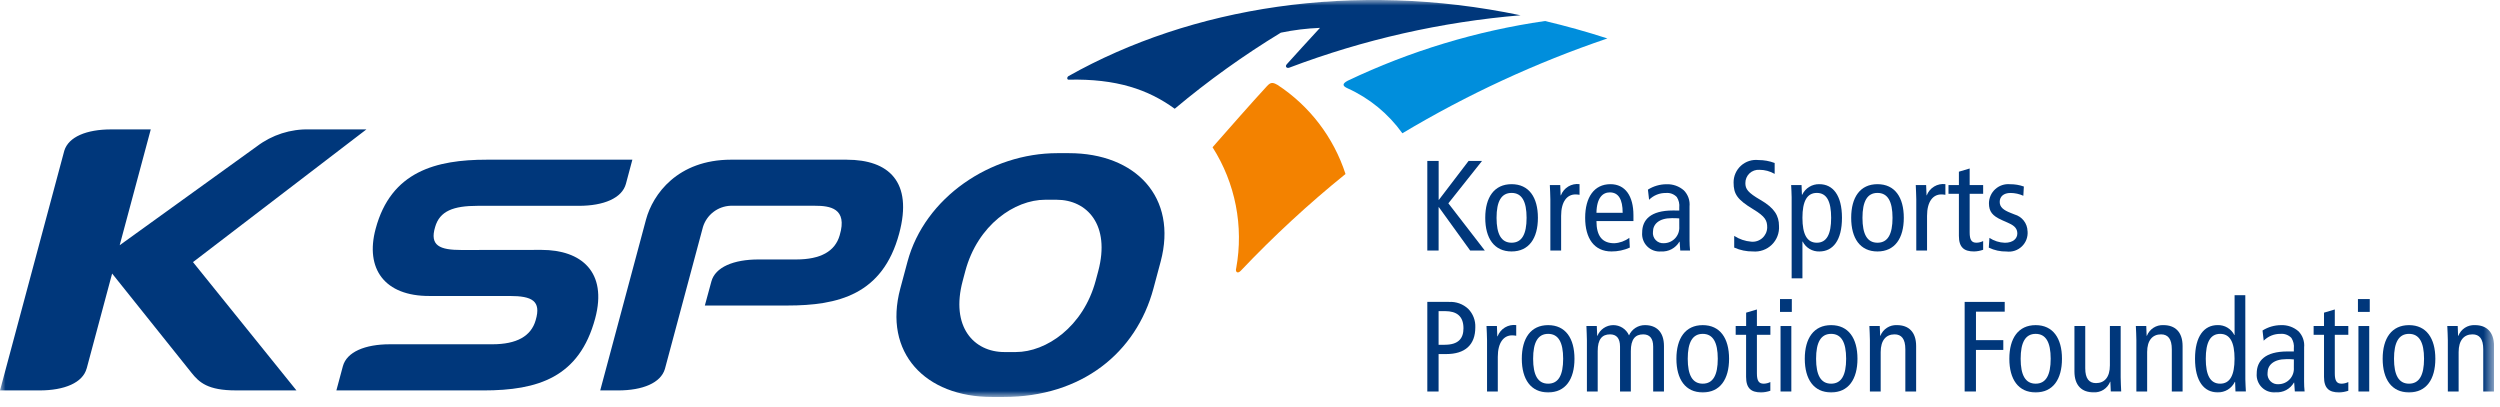 <svg viewBox="0 0 227 37" fill="none" xmlns="http://www.w3.org/2000/svg">
<g clip-path="url(#clip0_308_16947)">
<mask id="mask0_308_16947" style="mask-type:luminance" maskUnits="userSpaceOnUse" x="0" y="0" width="227" height="37">
<path d="M0 0H226.456V36.045H0V0Z" fill="white"></path>
</mask>
<g mask="url(#mask0_308_16947)">
<path d="M76.895 14.499H66.4C61.5 14.499 59.271 17.664 58.659 19.935L54.5 35.45H56.118C58.359 35.45 59.997 34.769 60.373 33.502C61.241 30.271 62.963 23.844 63.829 20.61C63.995 20.071 64.323 19.597 64.769 19.252C65.215 18.907 65.756 18.709 66.319 18.683H74.008C75.343 18.683 76.981 18.897 76.245 21.359C75.83 22.821 74.518 23.554 72.309 23.559H68.873C66.603 23.559 64.943 24.259 64.593 25.559L64 27.741H71.48C76.089 27.741 80.148 26.771 81.646 21.202C82.911 16.491 80.681 14.502 76.895 14.502" fill="#00377B"></path>
<path d="M97.066 13.907H96C89.952 13.907 83.969 17.916 82.4 23.761L81.748 26.194C80.18 32.035 84.014 36.045 90.066 36.045H91.133C98.217 36.045 103.167 32.035 104.733 26.194L105.385 23.761C106.951 17.916 103.117 13.907 97.064 13.907M99.72 24.621L99.49 25.48C98.362 29.68 94.998 31.966 92.236 31.966H91.195C88.437 31.966 86.285 29.684 87.419 25.48L87.648 24.621C88.773 20.415 92.137 18.137 94.9 18.137H95.941C98.7 18.137 100.841 20.415 99.72 24.621Z" fill="#00377B"></path>
<path d="M33.269 11.75H28.114C26.391 11.701 24.703 12.243 23.33 13.284L10.867 22.267C11.867 18.551 12.843 14.898 13.689 11.75H10.089C7.857 11.75 6.225 12.426 5.838 13.685L0 35.45H3.589C5.861 35.45 7.521 34.75 7.869 33.45V33.463C8.593 30.768 9.382 27.815 10.181 24.837L17.388 33.848C18.088 34.725 18.868 35.448 21.416 35.448H26.916L17.523 23.799L33.269 11.75Z" fill="#00377B"></path>
<path d="M49.173 22.69L41.9 22.699C39.926 22.699 39 22.305 39.509 20.614C39.924 19.158 41.167 18.689 43.371 18.689H52.56C54.828 18.689 56.483 17.989 56.834 16.689L57.419 14.5H44.2C39.6 14.5 35.5 15.561 34.108 20.775C33.136 24.394 34.908 26.895 39.008 26.875H46.28C48.308 26.875 49.161 27.313 48.64 29.07C48.226 30.53 46.914 31.26 44.704 31.26H35.404C33.135 31.26 31.479 31.96 31.131 33.26L30.543 35.451H43.876C48.859 35.451 52.603 34.267 54.042 28.912C55.173 24.683 52.772 22.69 49.173 22.69Z" fill="#00377B"></path>
<path d="M115.976 7.699C115.563 7.463 115.376 7.457 115.04 7.821C113.7 9.272 111.3 11.999 110.1 13.37C112.173 16.627 112.94 20.546 112.248 24.344C112.148 24.671 112.353 24.895 112.648 24.599C115.625 21.459 118.807 18.519 122.172 15.799C121.094 12.472 118.911 9.614 115.984 7.699" fill="#F38200"></path>
<path d="M97.03 6.904C96.865 6.996 96.865 7.237 97.03 7.235C101.368 7.135 104.259 8.124 106.665 9.875C109.697 7.332 112.918 5.023 116.3 2.967C117.471 2.723 118.66 2.577 119.855 2.53C118.917 3.535 117.596 5.002 116.843 5.83C116.649 6.045 116.843 6.23 117.067 6.144C123.812 3.59 130.88 1.989 138.067 1.388C122.852 -1.787 108.126 0.661 97.03 6.904Z" fill="#00377B"></path>
<path d="M140.283 1.908C134.078 2.804 128.044 4.63 122.383 7.324C121.817 7.618 121.926 7.824 122.353 8.015C124.345 8.914 126.064 10.324 127.335 12.102C133.219 8.583 139.459 5.696 145.95 3.491C144.083 2.886 142.193 2.358 140.283 1.908Z" fill="#008EDC"></path>
<path d="M134.568 14.613H133.347L130.652 18.145H130.63V14.613H129.6V22.751H130.626V18.81H130.648L133.494 22.751H134.823L131.511 18.462L134.568 14.613Z" fill="#00377B"></path>
<path d="M137.252 22.832C138.826 22.832 139.642 21.642 139.642 19.778C139.642 17.914 138.826 16.723 137.252 16.723C135.678 16.723 134.861 17.912 134.861 19.778C134.861 21.644 135.678 22.832 137.252 22.832ZM137.252 17.517C138.184 17.517 138.614 18.284 138.614 19.778C138.614 21.272 138.184 22.038 137.252 22.038C136.32 22.038 135.887 21.27 135.887 19.778C135.887 18.286 136.319 17.517 137.252 17.517Z" fill="#00377B"></path>
<path d="M141.729 17.737H141.706L141.67 16.805H140.725C140.738 17.224 140.772 17.657 140.772 18.087V22.751H141.75V19.599C141.75 18.307 142.289 17.654 143.05 17.654C143.175 17.654 143.299 17.666 143.422 17.688V16.72C143.067 16.675 142.708 16.75 142.401 16.934C142.095 17.118 141.859 17.4 141.732 17.734" fill="#00377B"></path>
<path d="M146.321 22.832C146.895 22.836 147.463 22.716 147.987 22.481L147.943 21.594C147.546 21.89 147.07 22.061 146.576 22.086C145.493 22.086 144.958 21.444 144.958 20.071H148.316V19.543C148.316 17.795 147.57 16.723 146.228 16.723C144.749 16.723 143.933 17.912 143.933 19.778C143.933 21.644 144.749 22.832 146.321 22.832ZM146.172 17.469C146.95 17.469 147.339 18.087 147.338 19.322H144.958C144.983 17.934 145.542 17.469 146.172 17.469Z" fill="#00377B"></path>
<path d="M151.908 19.112C149.866 19.112 149.108 19.963 149.108 21.118C149.088 21.348 149.119 21.579 149.199 21.796C149.278 22.013 149.404 22.21 149.567 22.373C149.73 22.537 149.927 22.662 150.144 22.742C150.36 22.821 150.592 22.852 150.822 22.833C151.155 22.854 151.487 22.782 151.781 22.626C152.075 22.469 152.32 22.234 152.489 21.946H152.512L152.567 22.751H153.456C153.426 22.45 153.41 22.147 153.41 21.844V18.744C153.436 18.478 153.403 18.21 153.315 17.958C153.226 17.707 153.083 17.477 152.896 17.287C152.459 16.905 151.893 16.705 151.313 16.729C150.718 16.731 150.135 16.901 149.632 17.218L149.737 18.139C149.937 17.939 150.175 17.781 150.438 17.675C150.701 17.569 150.982 17.517 151.265 17.523C151.447 17.505 151.632 17.529 151.804 17.593C151.975 17.658 152.13 17.761 152.256 17.894C152.437 18.179 152.515 18.517 152.477 18.852V19.117L151.908 19.112ZM152.478 20.582C152.491 20.773 152.464 20.965 152.401 21.145C152.337 21.325 152.237 21.491 152.107 21.631C151.977 21.772 151.819 21.884 151.644 21.962C151.469 22.039 151.28 22.08 151.089 22.082C150.951 22.094 150.813 22.076 150.683 22.027C150.554 21.979 150.437 21.902 150.341 21.803C150.245 21.703 150.172 21.584 150.129 21.452C150.085 21.321 150.072 21.182 150.089 21.045C150.089 20.356 150.635 19.809 151.789 19.809C152.018 19.804 152.247 19.811 152.476 19.83L152.478 20.582Z" fill="#00377B"></path>
<path d="M159.857 18.157C158.691 17.481 158.48 17.157 158.48 16.628C158.477 16.463 158.509 16.299 158.573 16.147C158.637 15.995 158.731 15.858 158.851 15.744C158.971 15.63 159.113 15.543 159.268 15.487C159.423 15.431 159.588 15.408 159.753 15.419C160.24 15.418 160.718 15.546 161.139 15.79V14.799C160.67 14.622 160.172 14.531 159.671 14.532C159.385 14.5 159.096 14.529 158.822 14.617C158.548 14.705 158.296 14.851 158.082 15.043C157.868 15.236 157.698 15.472 157.582 15.735C157.466 15.998 157.408 16.283 157.41 16.571C157.41 17.619 157.736 18.121 159.203 19.007C160.303 19.672 160.462 20.033 160.462 20.663C160.457 20.844 160.415 21.022 160.339 21.186C160.262 21.35 160.153 21.497 160.018 21.617C159.882 21.737 159.724 21.828 159.552 21.885C159.38 21.941 159.198 21.962 159.018 21.945C158.465 21.901 157.932 21.721 157.466 21.419V22.48C158.001 22.719 158.581 22.839 159.166 22.832C159.479 22.86 159.794 22.819 160.09 22.713C160.386 22.608 160.655 22.44 160.88 22.22C161.105 22.001 161.28 21.736 161.392 21.443C161.505 21.15 161.554 20.836 161.534 20.522C161.534 19.591 161.114 18.88 159.856 18.156" fill="#00377B"></path>
<path d="M165.2 22.833C166.426 22.833 167.251 21.833 167.251 19.778C167.251 17.723 166.426 16.723 165.2 16.723C164.875 16.714 164.555 16.8 164.279 16.97C164.002 17.139 163.78 17.386 163.641 17.679H163.615L163.581 16.805H162.636C162.649 17.166 162.681 17.54 162.681 17.905V25.272H163.661V21.933H163.684C163.825 22.212 164.042 22.445 164.311 22.604C164.579 22.764 164.888 22.843 165.2 22.833ZM163.661 19.778C163.661 18.284 164.069 17.517 164.968 17.517C165.867 17.517 166.268 18.284 166.268 19.778C166.268 21.272 165.861 22.039 164.968 22.039C164.075 22.039 163.661 21.27 163.661 19.778Z" fill="#00377B"></path>
<path d="M172.865 19.778C172.865 17.913 172.051 16.723 170.475 16.723C168.899 16.723 168.088 17.913 168.088 19.778C168.088 21.643 168.903 22.833 170.475 22.833C172.047 22.833 172.865 21.642 172.865 19.778ZM169.112 19.778C169.112 18.284 169.545 17.517 170.475 17.517C171.405 17.517 171.841 18.284 171.841 19.778C171.841 21.272 171.41 22.039 170.475 22.039C169.54 22.039 169.112 21.27 169.112 19.778Z" fill="#00377B"></path>
<path d="M174.951 17.737H174.931L174.893 16.805H173.951C173.961 17.224 173.998 17.657 173.998 18.087V22.751H174.976V19.599C174.976 18.307 175.512 17.654 176.271 17.654C176.395 17.654 176.52 17.665 176.642 17.688V16.72C176.287 16.676 175.928 16.752 175.622 16.936C175.315 17.119 175.079 17.4 174.951 17.734" fill="#00377B"></path>
<path d="M180.07 22.679V21.887C179.882 21.982 179.676 22.034 179.465 22.038C179.021 22.038 178.846 21.783 178.846 21.106V17.599H180.07V16.807H178.846V15.299L177.868 15.59V16.803H176.923V17.599H177.868V21.419C177.868 22.471 178.344 22.832 179.245 22.832C179.526 22.825 179.805 22.773 180.07 22.679Z" fill="#00377B"></path>
<path d="M184.1 20.992C184.092 20.646 183.974 20.312 183.762 20.039C183.55 19.766 183.256 19.568 182.923 19.474L182.574 19.335C181.918 19.079 181.574 18.81 181.574 18.335C181.574 17.86 181.913 17.521 182.555 17.521C182.957 17.523 183.353 17.61 183.719 17.776L183.766 16.937C183.362 16.793 182.936 16.722 182.507 16.727C182.266 16.705 182.023 16.733 181.794 16.809C181.564 16.886 181.353 17.009 181.174 17.171C180.994 17.333 180.85 17.53 180.751 17.751C180.651 17.971 180.599 18.21 180.596 18.452C180.596 19.211 180.91 19.596 181.762 19.979L182.415 20.272C182.962 20.516 183.173 20.798 183.173 21.204C183.173 21.66 182.788 22.043 182.04 22.043C181.541 22.028 181.057 21.874 180.64 21.599L180.582 22.485C181.084 22.727 181.637 22.848 182.194 22.837C182.446 22.868 182.703 22.843 182.944 22.763C183.185 22.682 183.405 22.549 183.588 22.372C183.771 22.196 183.913 21.981 184.002 21.743C184.091 21.505 184.126 21.249 184.104 20.996" fill="#00377B"></path>
<path d="M131.561 27.411H129.6V35.549H130.624V32.149H131.31C133.036 32.149 133.958 31.309 133.958 29.724C133.972 29.415 133.922 29.107 133.811 28.818C133.701 28.53 133.532 28.267 133.316 28.046C133.082 27.826 132.805 27.657 132.502 27.548C132.199 27.44 131.878 27.395 131.557 27.416M131.185 31.309H130.624V28.25H131.208C132.256 28.25 132.883 28.693 132.883 29.811C132.883 30.721 132.432 31.304 131.183 31.304" fill="#00377B"></path>
<path d="M135.979 30.537H135.955L135.92 29.602H134.975C134.989 30.023 135.023 30.453 135.023 30.886V35.55H136V32.399C136 31.099 136.539 30.45 137.3 30.45C137.425 30.451 137.55 30.463 137.673 30.486V29.518C137.318 29.473 136.958 29.549 136.651 29.733C136.345 29.917 136.109 30.2 135.982 30.534" fill="#00377B"></path>
<path d="M140.572 29.522C138.999 29.522 138.18 30.711 138.18 32.576C138.18 34.441 138.999 35.631 140.572 35.631C142.145 35.631 142.962 34.441 142.962 32.576C142.962 30.711 142.146 29.522 140.572 29.522ZM140.572 34.837C139.639 34.837 139.208 34.066 139.208 32.576C139.208 31.086 139.639 30.315 140.572 30.315C141.505 30.315 141.935 31.083 141.935 32.576C141.935 34.069 141.505 34.837 140.572 34.837Z" fill="#00377B"></path>
<path d="M149.363 29.521C149.057 29.519 148.757 29.606 148.5 29.771C148.243 29.937 148.039 30.174 147.915 30.453C147.792 30.173 147.59 29.935 147.333 29.769C147.076 29.604 146.776 29.517 146.47 29.521C146.164 29.525 145.866 29.619 145.614 29.791C145.361 29.963 145.164 30.206 145.049 30.489H145.025L144.989 29.602H144.046C144.056 30.023 144.091 30.453 144.091 30.885V35.549H145.071V31.876C145.071 30.803 145.471 30.36 146.192 30.36C146.773 30.36 147.098 30.711 147.098 31.469V35.549H148.08V31.876C148.08 30.803 148.48 30.36 149.2 30.36C149.782 30.36 150.108 30.711 150.108 31.469V35.549H151.088V31.421C151.088 30.121 150.388 29.521 149.363 29.521Z" fill="#00377B"></path>
<path d="M154.608 29.522C153.035 29.522 152.218 30.711 152.218 32.576C152.218 34.441 153.035 35.631 154.608 35.631C156.181 35.631 157 34.441 157 32.576C157 30.711 156.182 29.522 154.608 29.522ZM154.609 34.837C153.676 34.837 153.247 34.066 153.247 32.576C153.247 31.086 153.676 30.315 154.609 30.315C155.542 30.315 155.974 31.083 155.974 32.576C155.974 34.069 155.542 34.837 154.609 34.837Z" fill="#00377B"></path>
<path d="M159.527 28.099L158.549 28.39V29.599H157.6V30.399H158.545V34.223C158.545 35.273 159.022 35.633 159.92 35.633C160.202 35.626 160.481 35.574 160.747 35.48V34.689C160.561 34.783 160.356 34.834 160.147 34.839C159.703 34.839 159.527 34.583 159.527 33.907V30.399H160.751V29.599H159.527V28.099Z" fill="#00377B"></path>
<path d="M161.624 27.155H162.697V28.321H161.624V27.155Z" fill="#00377B"></path>
<path d="M161.673 29.603H162.653V35.55H161.673V29.603Z" fill="#00377B"></path>
<path d="M166.265 29.522C164.693 29.522 163.874 30.711 163.874 32.576C163.874 34.441 164.693 35.631 166.265 35.631C167.837 35.631 168.658 34.441 168.658 32.576C168.658 30.711 167.839 29.522 166.265 29.522ZM166.265 34.837C165.332 34.837 164.901 34.066 164.901 32.576C164.901 31.086 165.332 30.315 166.265 30.315C167.198 30.315 167.63 31.083 167.63 32.576C167.63 34.069 167.201 34.837 166.265 34.837Z" fill="#00377B"></path>
<path d="M172.246 29.521C171.925 29.504 171.607 29.588 171.337 29.762C171.067 29.936 170.858 30.19 170.741 30.489H170.72L170.682 29.602H169.74C169.752 30.023 169.787 30.453 169.787 30.885V35.549H170.766V31.969C170.766 30.896 171.255 30.36 172.024 30.36C172.653 30.36 173.005 30.768 173.005 31.712V35.549H173.985V31.421C173.985 30.121 173.285 29.521 172.246 29.521Z" fill="#00377B"></path>
<path d="M178.39 35.549H179.416V31.773H181.9V30.885H179.418V28.299H182.028V27.413H178.39V35.549Z" fill="#00377B"></path>
<path d="M184.838 29.522C183.265 29.522 182.448 30.711 182.448 32.576C182.448 34.441 183.265 35.631 184.838 35.631C186.411 35.631 187.227 34.441 187.227 32.576C187.227 30.711 186.411 29.522 184.838 29.522ZM184.838 34.837C183.906 34.837 183.476 34.066 183.476 32.576C183.476 31.086 183.906 30.315 184.838 30.315C185.77 30.315 186.202 31.083 186.202 32.576C186.202 34.069 185.769 34.837 184.838 34.837Z" fill="#00377B"></path>
<path d="M192.557 29.599H191.578V33.18C191.578 34.251 191.088 34.786 190.318 34.786C189.688 34.786 189.34 34.378 189.34 33.435V29.599H188.359V33.727C188.359 35.035 189.059 35.627 190.094 35.627C190.415 35.645 190.733 35.561 191.004 35.388C191.274 35.214 191.483 34.959 191.6 34.66H191.621L191.659 35.546H192.605C192.592 35.125 192.557 34.694 192.557 34.264V29.599Z" fill="#00377B"></path>
<path d="M196.439 29.521C196.119 29.505 195.802 29.589 195.533 29.763C195.264 29.937 195.056 30.191 194.939 30.489H194.915L194.881 29.602H193.935C193.95 30.023 193.982 30.453 193.982 30.885V35.549H194.961V31.969C194.961 30.896 195.452 30.36 196.22 30.36C196.849 30.36 197.2 30.768 197.2 31.712V35.549H198.179V31.421C198.179 30.121 197.479 29.521 196.444 29.521" fill="#00377B"></path>
<path d="M203.874 26.805H202.9V30.419H202.876C202.736 30.14 202.518 29.908 202.25 29.748C201.982 29.589 201.674 29.509 201.362 29.519C200.136 29.519 199.308 30.519 199.308 32.573C199.308 34.627 200.136 35.628 201.362 35.628C201.687 35.636 202.007 35.55 202.284 35.38C202.561 35.211 202.783 34.964 202.923 34.671H202.948L202.981 35.547H203.925C203.914 35.184 203.877 34.812 203.877 34.447L203.874 26.805ZM201.591 34.837C200.691 34.837 200.284 34.066 200.284 32.576C200.284 31.086 200.693 30.315 201.591 30.315C202.489 30.315 202.897 31.083 202.897 32.576C202.897 34.069 202.488 34.837 201.591 34.837Z" fill="#00377B"></path>
<path d="M209.215 31.539C209.241 31.273 209.209 31.005 209.12 30.753C209.032 30.501 208.889 30.272 208.702 30.081C208.264 29.698 207.695 29.498 207.114 29.522C206.521 29.525 205.94 29.694 205.438 30.01L205.544 30.933C205.744 30.733 205.982 30.574 206.244 30.468C206.506 30.362 206.787 30.31 207.07 30.315C207.253 30.298 207.437 30.322 207.608 30.387C207.78 30.451 207.935 30.554 208.061 30.687C208.241 30.972 208.319 31.31 208.281 31.645V31.912H207.71C205.669 31.912 204.91 32.763 204.91 33.912C204.89 34.142 204.921 34.374 205.001 34.591C205.08 34.808 205.205 35.005 205.369 35.168C205.532 35.331 205.729 35.457 205.946 35.536C206.163 35.615 206.395 35.646 206.625 35.626C206.957 35.647 207.289 35.575 207.583 35.419C207.877 35.262 208.121 35.026 208.288 34.738H208.311L208.37 35.545H209.258C209.226 35.242 209.21 34.938 209.211 34.634L209.215 31.539ZM208.281 33.38C208.295 33.571 208.269 33.763 208.206 33.944C208.143 34.125 208.043 34.291 207.913 34.432C207.783 34.573 207.626 34.686 207.451 34.764C207.276 34.842 207.087 34.883 206.895 34.885C206.757 34.898 206.618 34.879 206.489 34.831C206.359 34.782 206.242 34.705 206.146 34.605C206.05 34.506 205.977 34.386 205.934 34.254C205.891 34.123 205.877 33.983 205.895 33.846C205.895 33.158 206.445 32.611 207.595 32.611C207.825 32.605 208.055 32.613 208.284 32.634L208.281 33.38Z" fill="#00377B"></path>
<path d="M212 28.099L211.02 28.39V29.599H210.077V30.399H211.02V34.223C211.02 35.273 211.499 35.633 212.396 35.633C212.679 35.626 212.96 35.574 213.227 35.48V34.689C213.037 34.783 212.829 34.834 212.617 34.839C212.175 34.839 212 34.583 212 33.907V30.399H213.227V29.599H212V28.099Z" fill="#00377B"></path>
<path d="M214.101 27.155H215.174V28.321H214.101V27.155Z" fill="#00377B"></path>
<path d="M214.146 29.603H215.126V35.55H214.146V29.603Z" fill="#00377B"></path>
<path d="M218.739 29.522C217.164 29.522 216.346 30.711 216.346 32.576C216.346 34.441 217.164 35.631 218.739 35.631C220.314 35.631 221.129 34.441 221.129 32.576C221.129 30.711 220.312 29.522 218.739 29.522ZM218.739 34.837C217.808 34.837 217.376 34.066 217.376 32.576C217.376 31.086 217.808 30.315 218.739 30.315C219.67 30.315 220.103 31.083 220.103 32.576C220.103 34.069 219.67 34.837 218.739 34.837Z" fill="#00377B"></path>
<path d="M224.72 29.521C224.4 29.504 224.083 29.588 223.813 29.762C223.544 29.936 223.336 30.19 223.22 30.489H223.194L223.161 29.602H222.214C222.228 30.023 222.263 30.453 222.263 30.885V35.549H223.244V31.969C223.244 30.896 223.732 30.36 224.501 30.36C225.13 30.36 225.48 30.768 225.48 31.712V35.549H226.459V31.421C226.459 30.121 225.759 29.521 224.723 29.521" fill="#00377B"></path>
</g>
</g>
<defs>
<clipPath id="clip0_308_16947">
<rect width="226.456" height="36.045" fill="white"></rect>
</clipPath>
</defs>
</svg>
